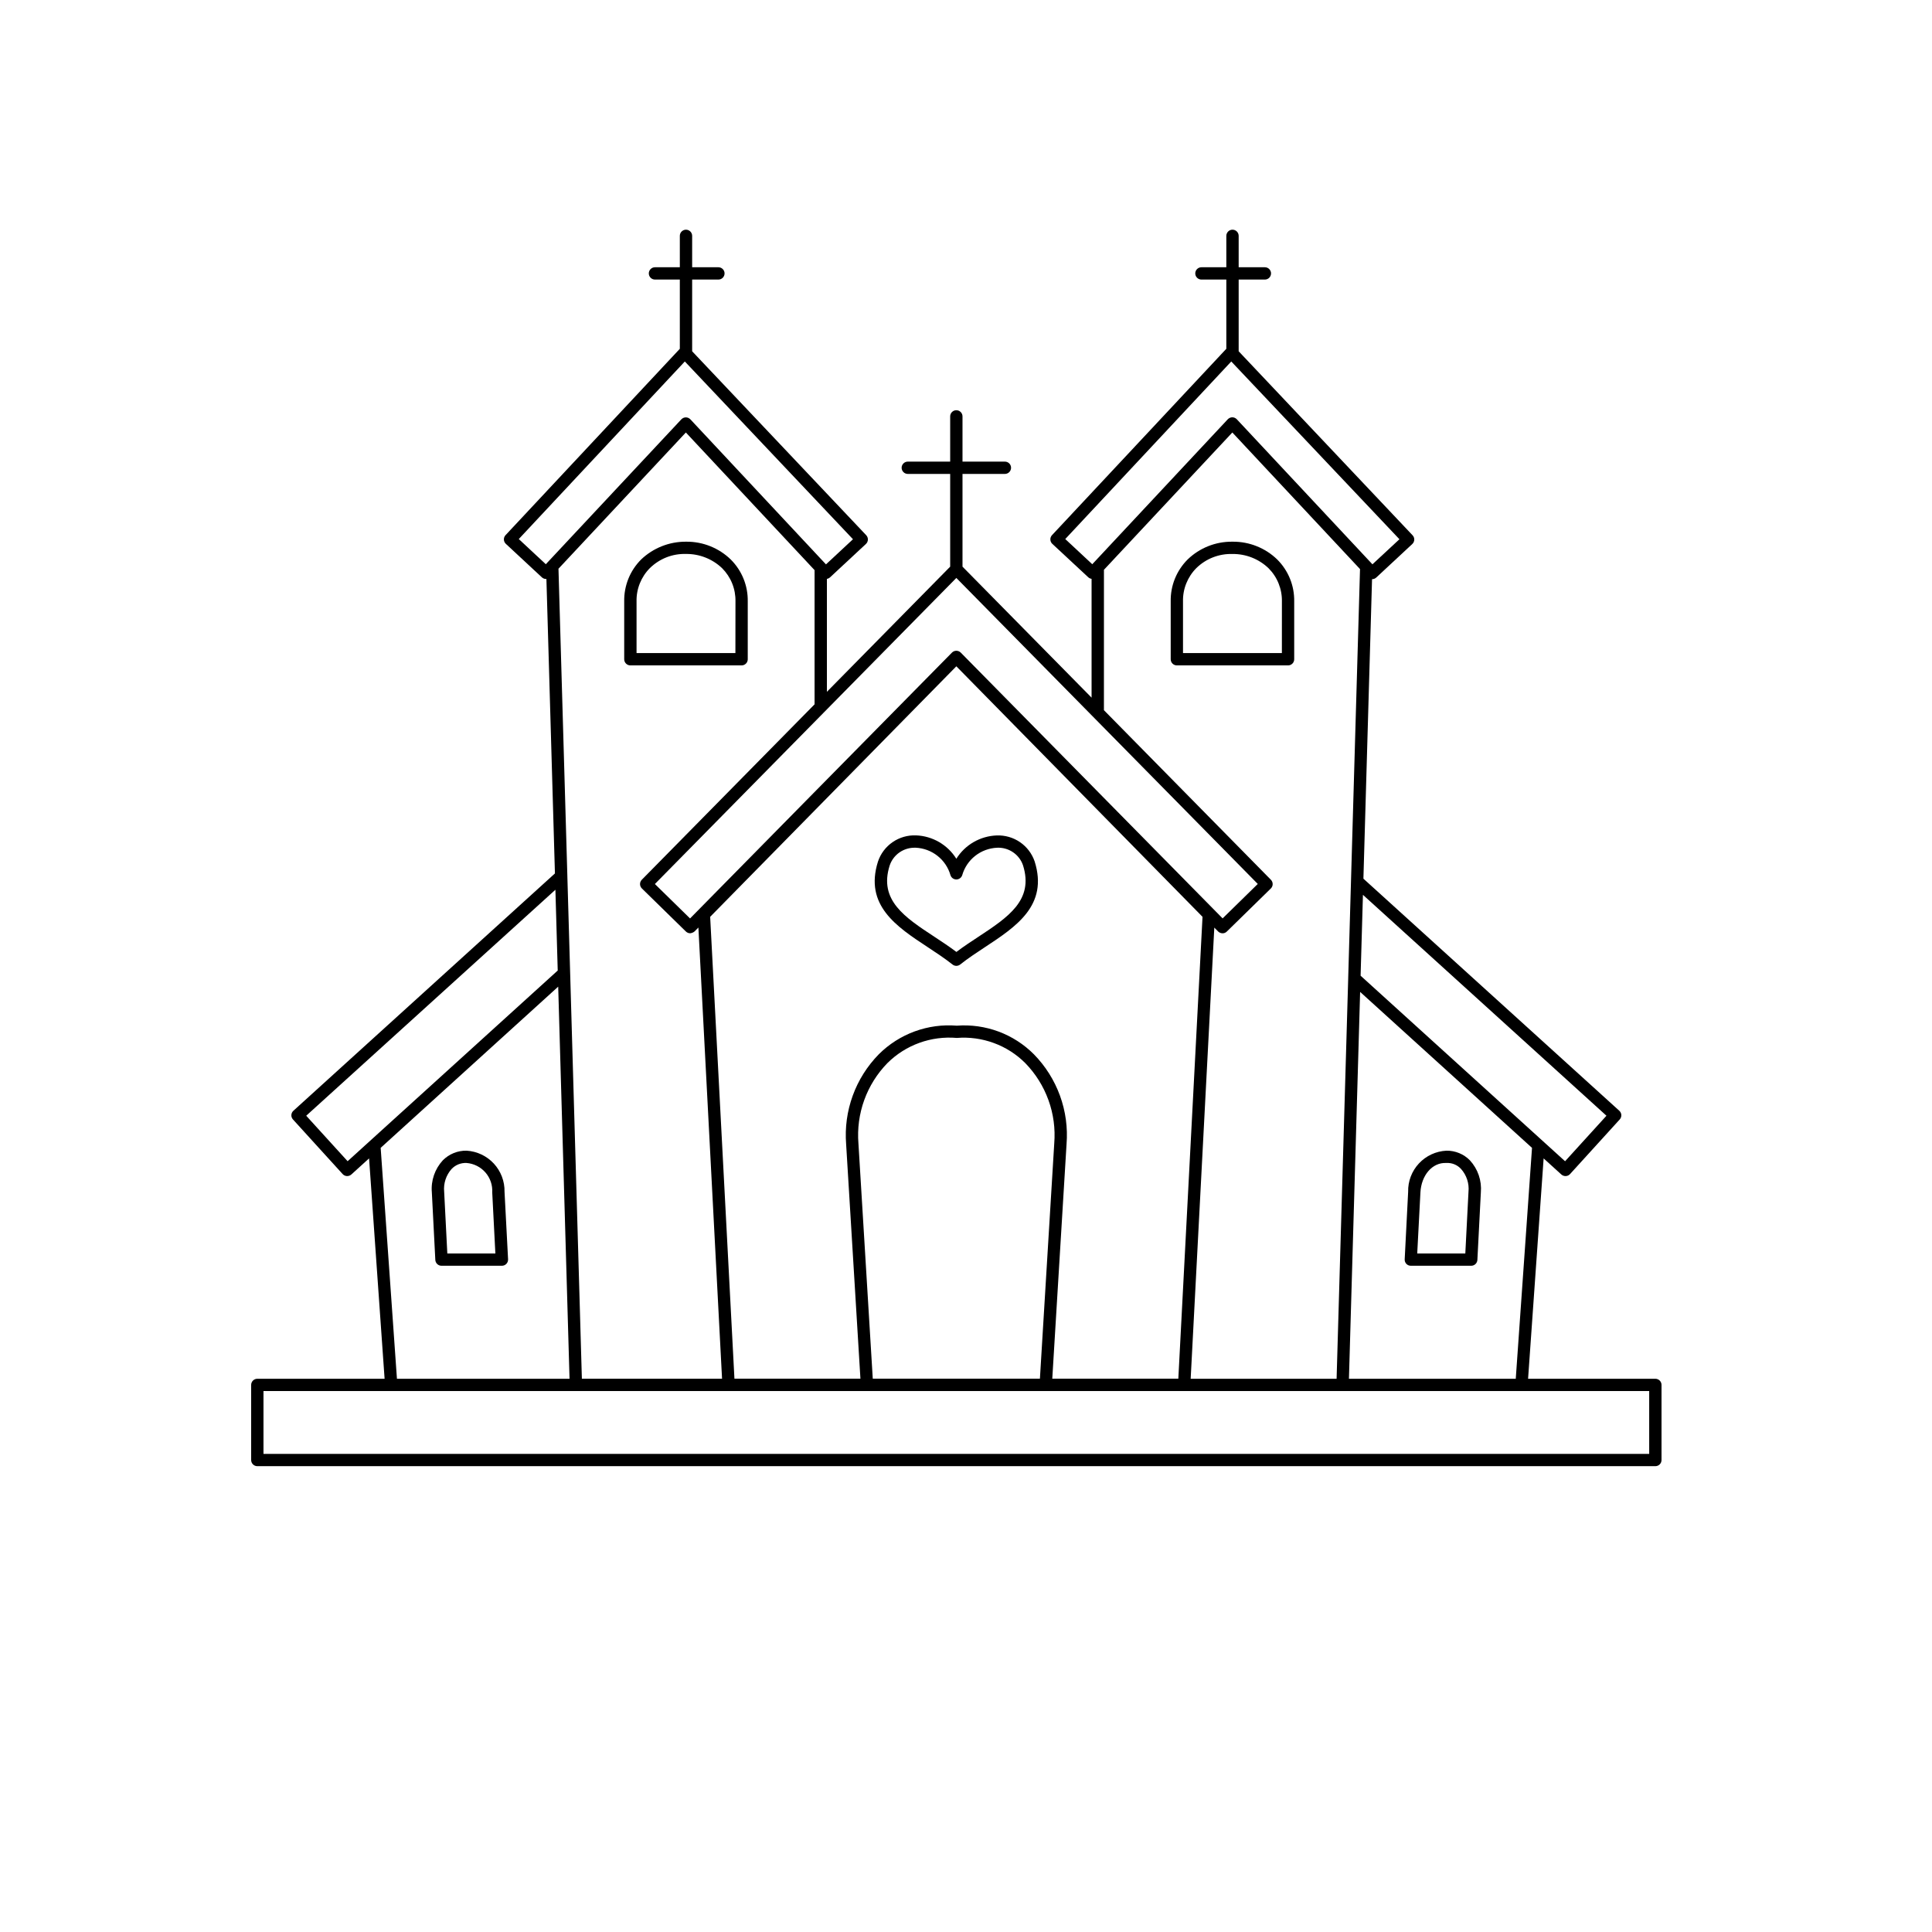 <?xml version="1.0" encoding="UTF-8"?> <svg xmlns="http://www.w3.org/2000/svg" width="90" height="90" viewBox="0 0 90 90" fill="none"><path d="M23.503 55.517C23.513 55.032 23.335 54.562 23.006 54.205C22.677 53.849 22.222 53.633 21.737 53.603C21.531 53.599 21.327 53.636 21.136 53.714C20.946 53.791 20.773 53.906 20.628 54.052C20.444 54.252 20.303 54.488 20.215 54.745C20.127 55.003 20.093 55.275 20.117 55.546L20.279 58.692C20.283 58.765 20.315 58.834 20.368 58.885C20.422 58.936 20.492 58.964 20.566 58.964H23.38C23.419 58.964 23.458 58.956 23.494 58.941C23.53 58.925 23.562 58.903 23.589 58.875C23.616 58.846 23.637 58.813 23.65 58.777C23.664 58.74 23.669 58.701 23.668 58.662L23.503 55.517ZM20.838 58.391L20.691 55.517C20.672 55.325 20.693 55.132 20.753 54.949C20.813 54.766 20.91 54.597 21.038 54.454C21.128 54.36 21.237 54.286 21.357 54.238C21.478 54.191 21.608 54.169 21.737 54.176C22.076 54.204 22.391 54.363 22.614 54.619C22.837 54.875 22.95 55.208 22.93 55.547L23.076 58.391L20.838 58.391Z" fill="black"></path><path d="M34.041 26.063C33.488 25.527 32.747 25.23 31.977 25.234H31.957C31.18 25.229 30.432 25.525 29.869 26.06C29.612 26.316 29.409 26.622 29.273 26.958C29.138 27.295 29.071 27.655 29.078 28.018V30.711C29.078 30.787 29.109 30.86 29.163 30.913C29.216 30.967 29.29 30.997 29.366 30.997H34.546C34.622 30.997 34.695 30.967 34.749 30.913C34.803 30.86 34.833 30.787 34.833 30.711V28.018C34.84 27.656 34.773 27.296 34.637 26.96C34.501 26.624 34.298 26.319 34.041 26.063ZM34.258 30.423H29.653V28.016C29.646 27.729 29.698 27.444 29.805 27.177C29.912 26.91 30.071 26.668 30.274 26.464C30.495 26.247 30.759 26.076 31.048 25.962C31.337 25.849 31.647 25.796 31.957 25.805C32.583 25.799 33.187 26.037 33.639 26.469C33.841 26.672 34.001 26.913 34.108 27.179C34.215 27.445 34.267 27.73 34.261 28.016L34.258 30.423Z" fill="black"></path><path d="M60.289 30.709V28.016C60.295 27.654 60.229 27.294 60.093 26.959C59.956 26.623 59.754 26.318 59.497 26.062C58.944 25.527 58.203 25.23 57.432 25.234H57.394C56.623 25.229 55.881 25.525 55.327 26.06C55.07 26.316 54.867 26.622 54.731 26.958C54.595 27.295 54.529 27.655 54.536 28.018V30.711C54.536 30.787 54.566 30.86 54.62 30.913C54.674 30.967 54.747 30.997 54.823 30.997H60.004C60.041 30.997 60.078 30.989 60.113 30.975C60.148 30.96 60.179 30.939 60.206 30.912C60.233 30.886 60.254 30.854 60.268 30.819C60.282 30.784 60.289 30.747 60.289 30.709ZM59.715 30.423H55.109V28.016C55.102 27.729 55.154 27.444 55.261 27.177C55.368 26.91 55.527 26.668 55.73 26.464C55.952 26.247 56.215 26.076 56.505 25.963C56.794 25.851 57.104 25.797 57.414 25.807C58.04 25.8 58.642 26.038 59.093 26.47C59.296 26.673 59.456 26.915 59.562 27.18C59.669 27.446 59.722 27.731 59.716 28.017L59.715 30.423Z" fill="black"></path><path d="M43.219 44.123C43.609 44.381 44.014 44.647 44.372 44.931C44.422 44.971 44.485 44.993 44.55 44.993C44.615 44.993 44.678 44.971 44.729 44.931C45.087 44.645 45.491 44.381 45.881 44.123C47.337 43.165 48.842 42.175 48.198 40.128C48.073 39.763 47.834 39.449 47.516 39.231C47.198 39.013 46.818 38.904 46.432 38.918C46.053 38.932 45.684 39.038 45.355 39.227C45.027 39.416 44.751 39.683 44.55 40.004C44.35 39.683 44.074 39.416 43.747 39.226C43.419 39.036 43.05 38.929 42.672 38.915C42.283 38.9 41.901 39.01 41.581 39.23C41.261 39.45 41.022 39.768 40.899 40.136C40.258 42.173 41.764 43.167 43.219 44.123ZM41.443 40.322C41.526 40.074 41.685 39.86 41.899 39.71C42.113 39.561 42.37 39.484 42.631 39.49H42.661C43.03 39.508 43.385 39.641 43.674 39.87C43.964 40.099 44.175 40.413 44.276 40.768C44.295 40.826 44.331 40.877 44.38 40.913C44.429 40.949 44.489 40.968 44.55 40.969C44.611 40.969 44.67 40.949 44.719 40.913C44.769 40.877 44.805 40.827 44.824 40.769C44.926 40.413 45.137 40.098 45.428 39.869C45.719 39.64 46.075 39.508 46.445 39.491C46.709 39.478 46.97 39.551 47.188 39.699C47.407 39.846 47.571 40.061 47.656 40.31C48.167 41.933 46.963 42.726 45.568 43.645C45.229 43.868 44.879 44.098 44.553 44.345C44.226 44.098 43.877 43.868 43.538 43.645C42.138 42.726 40.936 41.933 41.443 40.322Z" fill="black"></path><path d="M65.512 58.874C65.539 58.903 65.571 58.925 65.607 58.941C65.643 58.956 65.682 58.964 65.721 58.964H68.535C68.608 58.964 68.679 58.936 68.733 58.885C68.786 58.834 68.818 58.765 68.822 58.692L68.984 55.546C69.007 55.275 68.974 55.003 68.886 54.745C68.798 54.488 68.657 54.252 68.473 54.052C68.331 53.907 68.161 53.793 67.973 53.716C67.786 53.639 67.584 53.6 67.382 53.603C66.893 53.627 66.432 53.84 66.099 54.198C65.766 54.555 65.585 55.029 65.597 55.517L65.436 58.662C65.433 58.701 65.439 58.74 65.452 58.776C65.465 58.813 65.486 58.846 65.512 58.874ZM66.169 55.546C66.209 54.758 66.715 54.141 67.379 54.176C67.506 54.169 67.633 54.19 67.751 54.238C67.869 54.286 67.974 54.36 68.06 54.453C68.189 54.597 68.286 54.766 68.346 54.949C68.406 55.132 68.427 55.325 68.408 55.517L68.26 58.391H66.02L66.169 55.546Z" fill="black"></path><path d="M77.113 64.228H71.184L71.908 53.963L72.733 54.712C72.786 54.759 72.855 54.786 72.926 54.786H72.94C72.978 54.784 73.015 54.775 73.049 54.759C73.083 54.743 73.114 54.72 73.139 54.692L75.453 52.148C75.504 52.092 75.531 52.018 75.528 51.942C75.524 51.866 75.49 51.795 75.434 51.744L63.513 40.932L63.915 26.98C63.988 26.981 64.058 26.953 64.111 26.904L65.791 25.341C65.818 25.315 65.841 25.284 65.856 25.25C65.872 25.215 65.881 25.178 65.882 25.14C65.883 25.103 65.877 25.065 65.863 25.03C65.85 24.994 65.829 24.962 65.803 24.935L57.702 16.364V13.023H58.923C58.999 13.023 59.072 12.993 59.126 12.939C59.179 12.885 59.21 12.812 59.21 12.736C59.21 12.66 59.179 12.588 59.126 12.534C59.072 12.48 58.999 12.45 58.923 12.45H57.702V10.987C57.702 10.911 57.671 10.838 57.618 10.784C57.564 10.73 57.491 10.7 57.414 10.7C57.338 10.7 57.265 10.73 57.212 10.784C57.158 10.838 57.127 10.911 57.127 10.987V12.45H55.967C55.891 12.45 55.818 12.48 55.764 12.534C55.71 12.588 55.68 12.66 55.68 12.736C55.68 12.812 55.71 12.885 55.764 12.939C55.818 12.993 55.891 13.023 55.967 13.023H57.127V16.248L49.006 24.93C48.98 24.957 48.961 24.989 48.947 25.025C48.934 25.06 48.928 25.098 48.93 25.135C48.931 25.173 48.94 25.21 48.955 25.244C48.971 25.278 48.993 25.309 49.02 25.334L50.7 26.896C50.742 26.933 50.794 26.957 50.85 26.964V32.499L44.837 26.397V22.077H46.812C46.888 22.077 46.961 22.047 47.015 21.993C47.069 21.939 47.099 21.866 47.099 21.79C47.099 21.714 47.069 21.642 47.015 21.588C46.961 21.534 46.888 21.504 46.812 21.504H44.837V19.397C44.837 19.321 44.807 19.248 44.753 19.194C44.699 19.14 44.626 19.11 44.55 19.11C44.474 19.11 44.401 19.14 44.347 19.194C44.293 19.248 44.263 19.321 44.263 19.397V21.504H42.289C42.212 21.504 42.139 21.534 42.086 21.588C42.032 21.642 42.001 21.714 42.001 21.79C42.001 21.866 42.032 21.939 42.086 21.993C42.139 22.047 42.212 22.077 42.289 22.077H44.263V26.397L38.52 32.227V26.968C38.572 26.959 38.62 26.936 38.659 26.902L40.339 25.339C40.367 25.313 40.389 25.282 40.404 25.248C40.42 25.213 40.429 25.176 40.43 25.139C40.431 25.101 40.425 25.063 40.411 25.028C40.398 24.993 40.377 24.96 40.352 24.933L32.243 16.364V13.023H33.466C33.542 13.023 33.615 12.993 33.669 12.939C33.723 12.885 33.753 12.812 33.753 12.736C33.753 12.66 33.723 12.588 33.669 12.534C33.615 12.48 33.542 12.45 33.466 12.45H32.243V10.987C32.243 10.911 32.213 10.838 32.159 10.784C32.105 10.73 32.032 10.7 31.956 10.7C31.88 10.7 31.807 10.73 31.753 10.784C31.699 10.838 31.669 10.911 31.669 10.987V12.45H30.511C30.435 12.45 30.362 12.48 30.308 12.534C30.254 12.588 30.224 12.66 30.224 12.736C30.224 12.812 30.254 12.885 30.308 12.939C30.362 12.993 30.435 13.023 30.511 13.023H31.669V16.248L23.55 24.93C23.524 24.957 23.505 24.989 23.491 25.024C23.478 25.06 23.472 25.097 23.473 25.135C23.474 25.172 23.483 25.209 23.499 25.244C23.514 25.278 23.537 25.309 23.564 25.334L25.244 26.896C25.272 26.922 25.305 26.942 25.341 26.955C25.377 26.968 25.416 26.974 25.454 26.972L25.851 40.688L13.667 51.744C13.61 51.795 13.577 51.866 13.573 51.942C13.569 52.018 13.596 52.092 13.647 52.148L15.961 54.692C15.987 54.72 16.017 54.743 16.052 54.759C16.086 54.775 16.122 54.784 16.16 54.786H16.174C16.245 54.786 16.314 54.759 16.367 54.712L17.193 53.962L17.916 64.228H11.987C11.911 64.228 11.838 64.259 11.784 64.312C11.73 64.366 11.7 64.439 11.7 64.515V68.014C11.7 68.09 11.73 68.163 11.784 68.216C11.838 68.27 11.911 68.3 11.987 68.3H77.113C77.189 68.3 77.262 68.27 77.316 68.216C77.37 68.163 77.4 68.09 77.4 68.014V64.515C77.4 64.439 77.37 64.366 77.316 64.312C77.262 64.259 77.189 64.228 77.113 64.228ZM70.61 64.228H62.839L63.36 46.207L71.367 53.472L70.61 64.228ZM44.55 26.923L58.592 41.178L56.954 42.782L44.755 30.4C44.728 30.373 44.696 30.352 44.661 30.337C44.626 30.323 44.588 30.315 44.55 30.315C44.512 30.315 44.474 30.323 44.439 30.337C44.404 30.352 44.373 30.373 44.346 30.4L38.032 36.807L38.028 36.811L32.145 42.785L30.507 41.181L44.55 26.923ZM44.55 31.039L56.018 42.709L54.891 64.225H49.019L49.684 53.299C49.745 52.533 49.64 51.764 49.378 51.041C49.115 50.32 48.701 49.662 48.163 49.113C47.697 48.645 47.134 48.283 46.514 48.053C45.894 47.823 45.232 47.73 44.572 47.78C43.906 47.726 43.236 47.817 42.608 48.047C41.98 48.277 41.411 48.641 40.938 49.112C40.4 49.661 39.985 50.319 39.723 51.041C39.46 51.763 39.356 52.533 39.416 53.299L40.082 64.225H34.213L33.082 42.709L44.55 31.039ZM40.657 64.225L39.989 53.264C39.934 52.58 40.026 51.892 40.259 51.247C40.492 50.601 40.861 50.013 41.341 49.521C41.762 49.103 42.269 48.782 42.827 48.58C43.385 48.378 43.981 48.3 44.572 48.351C45.157 48.304 45.744 48.385 46.295 48.587C46.845 48.788 47.345 49.107 47.759 49.521C48.239 50.013 48.608 50.601 48.841 51.247C49.075 51.892 49.166 52.58 49.111 53.264L48.443 64.225H40.657ZM74.835 51.975L72.907 54.095L63.382 45.452L63.491 41.685L74.835 51.975ZM49.624 25.111L57.357 16.839L65.191 25.12L63.933 26.288L57.615 19.531C57.589 19.503 57.556 19.48 57.52 19.464C57.484 19.448 57.445 19.44 57.405 19.44C57.366 19.44 57.327 19.448 57.291 19.464C57.255 19.48 57.222 19.503 57.195 19.531L50.882 26.284L49.624 25.111ZM51.426 26.543L57.407 20.147L63.355 26.51L62.934 41.062V41.066L62.804 45.573C62.804 45.58 62.804 45.586 62.804 45.593L62.264 64.228H55.466L56.567 43.211L56.745 43.392C56.8 43.445 56.874 43.475 56.95 43.477C56.988 43.477 57.025 43.47 57.059 43.456C57.094 43.441 57.125 43.421 57.151 43.394L59.2 41.389C59.227 41.363 59.248 41.331 59.263 41.297C59.278 41.262 59.286 41.225 59.286 41.187C59.286 41.149 59.279 41.112 59.265 41.077C59.251 41.042 59.23 41.01 59.203 40.983L51.425 33.083L51.426 26.543ZM29.898 40.981C29.872 41.008 29.851 41.04 29.836 41.075C29.822 41.11 29.815 41.147 29.815 41.185C29.816 41.222 29.823 41.26 29.838 41.294C29.853 41.329 29.875 41.361 29.901 41.387L31.95 43.392C31.977 43.418 32.008 43.439 32.042 43.453C32.077 43.468 32.114 43.475 32.151 43.475C32.227 43.468 32.298 43.438 32.356 43.389L32.534 43.208L33.636 64.226H27.106L26.43 40.83C26.43 40.825 26.43 40.821 26.43 40.816L26.016 26.493L31.95 20.147L37.946 26.559V32.81L29.898 40.981ZM24.167 25.111L31.902 16.839L39.735 25.12L38.477 26.291L32.16 19.534C32.133 19.506 32.1 19.483 32.064 19.467C32.028 19.451 31.989 19.443 31.95 19.443C31.91 19.443 31.871 19.451 31.835 19.467C31.799 19.483 31.767 19.506 31.74 19.534L25.426 26.284L24.167 25.111ZM16.193 54.094L14.265 51.975L25.873 41.448L25.981 45.211L16.193 54.094ZM17.733 53.471L26.003 45.962L26.531 64.228H18.491L17.733 53.471ZM76.826 67.727H12.274V64.801H76.826V67.727Z" fill="black"></path></svg> 